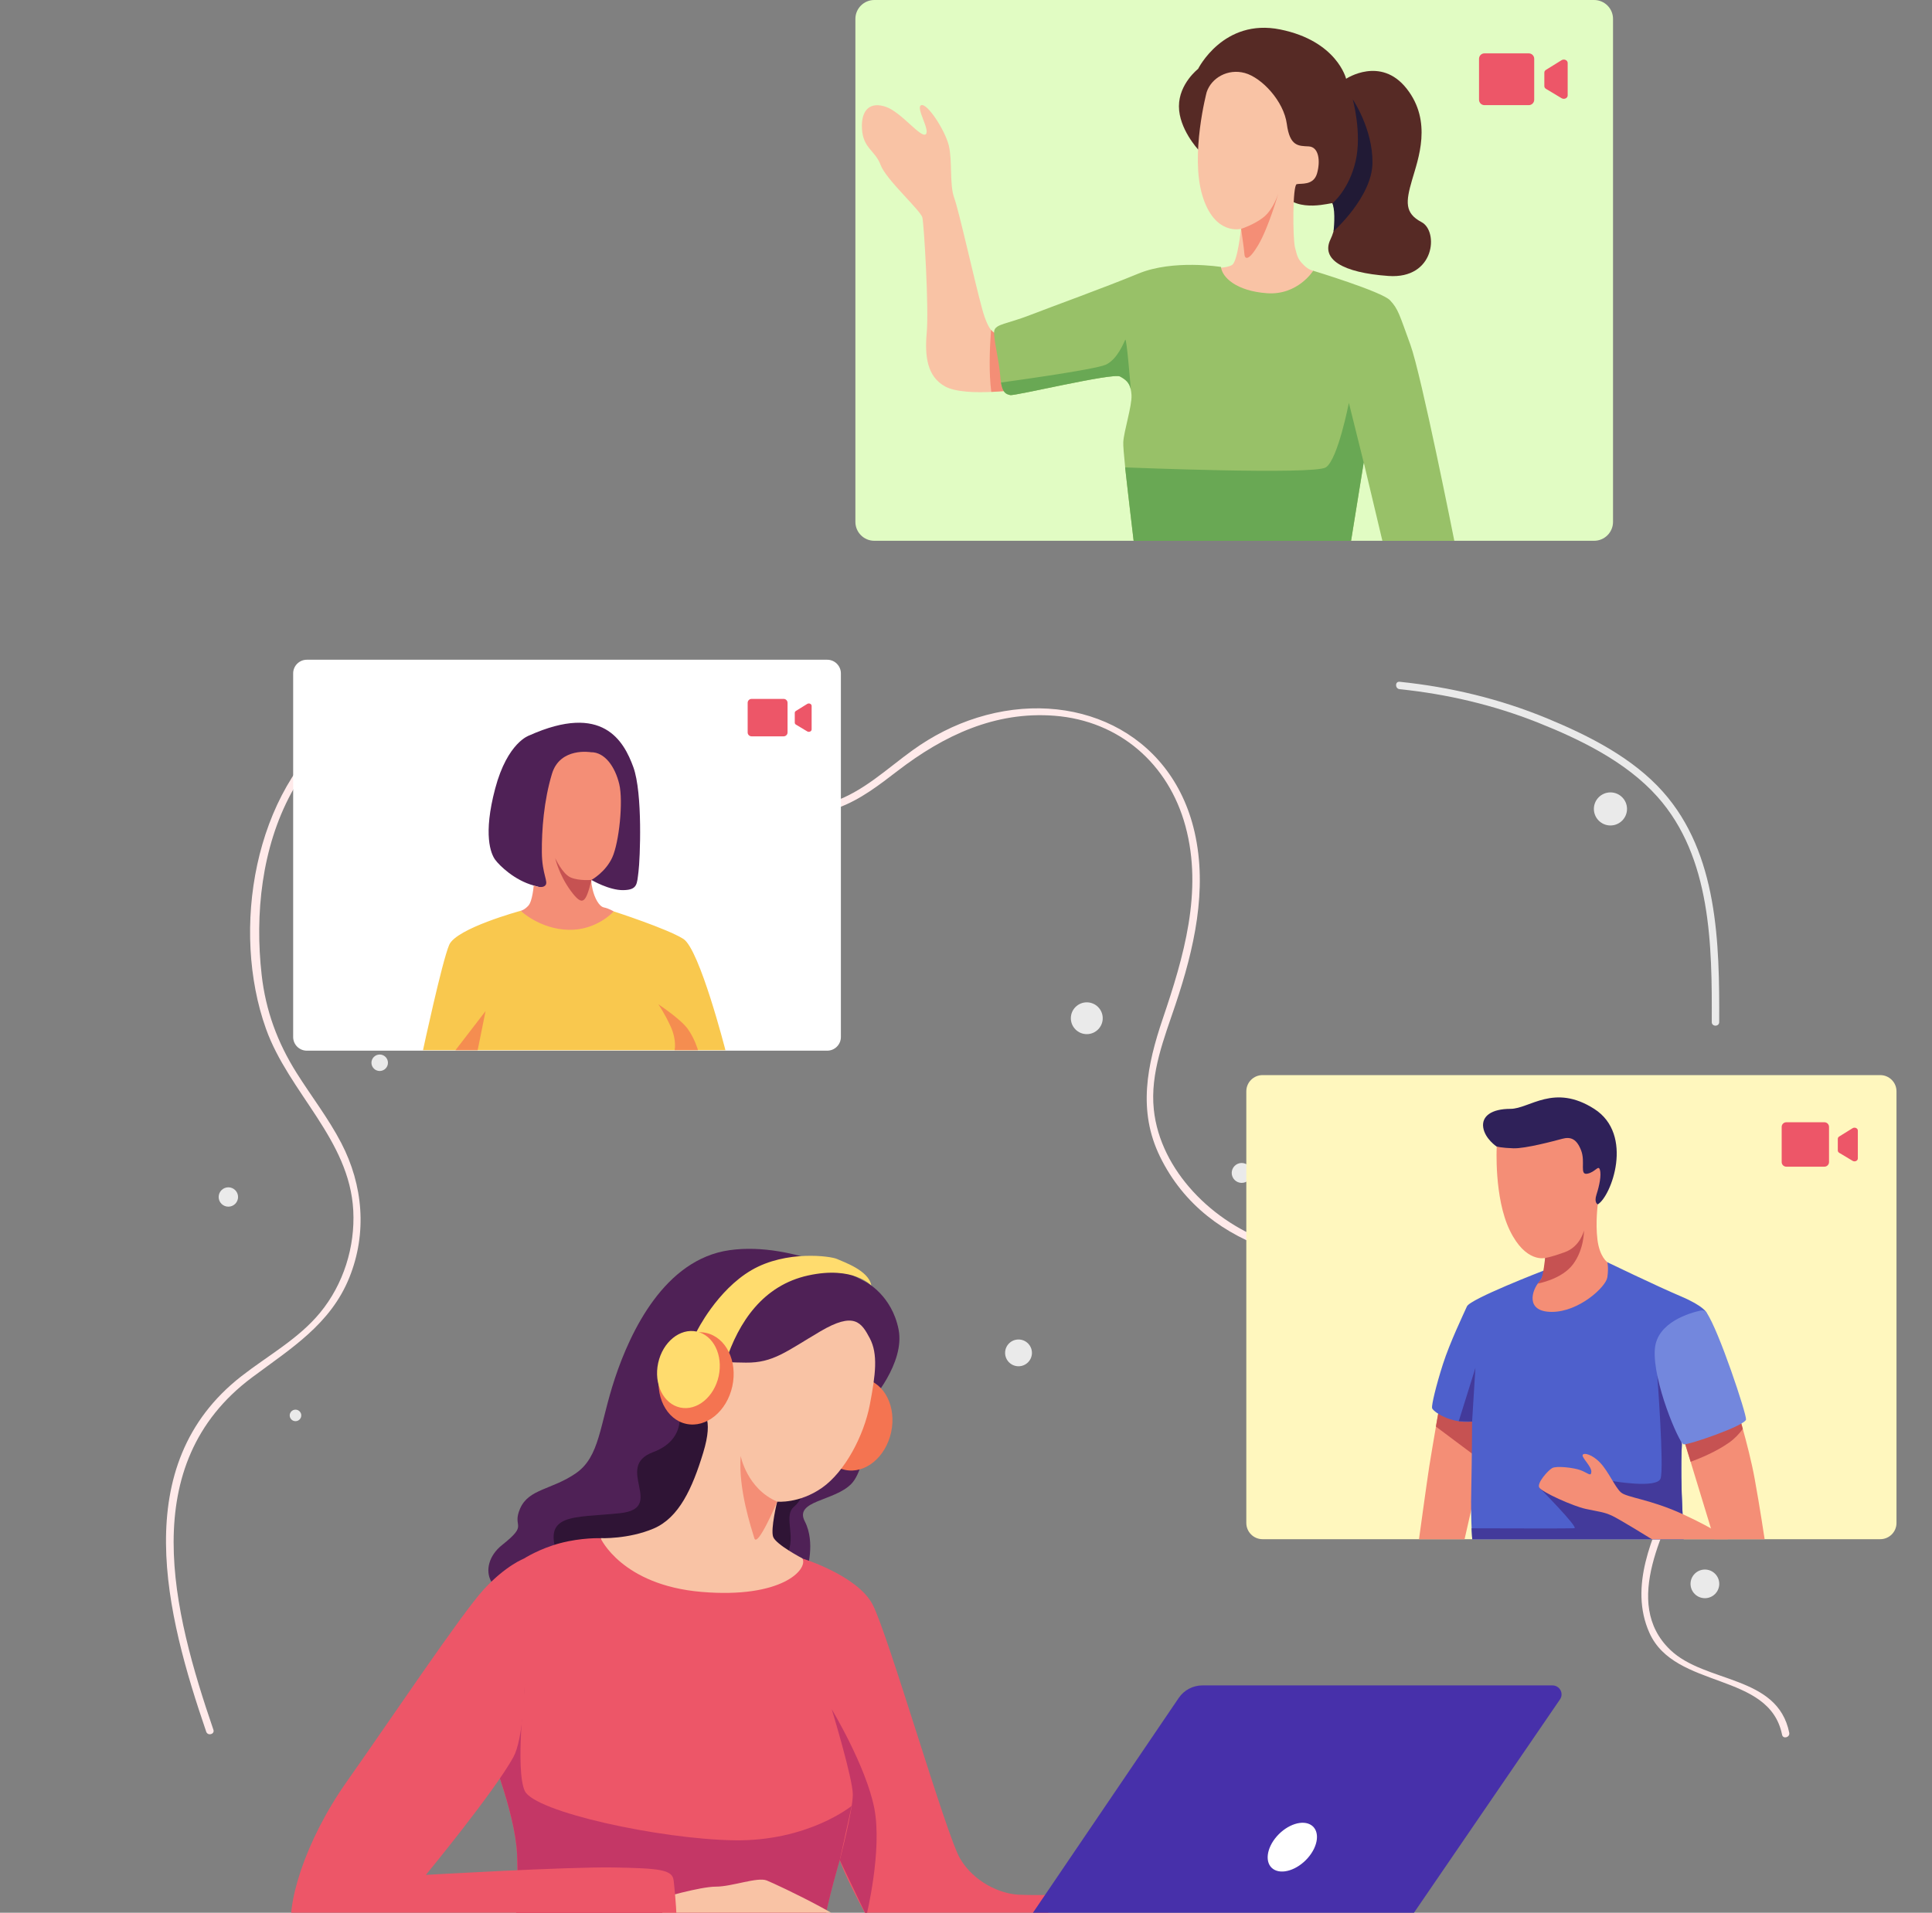 <svg width="308" height="305" viewBox="0 0 308 305" fill="none" xmlns="http://www.w3.org/2000/svg">
<rect x="0" y="0" width="308" height="305" fill="#808080" stroke="none"/>
<g clip-path="url(#clip0_2655_9262)">
<path d="M34.02 275.824C27.585 257.018 21.486 233.581 40.209 219.62C46.377 215.02 52.683 211.174 55.689 203.725C58.55 196.635 57.895 188.978 54.402 182.257C52.356 178.321 49.618 174.799 47.262 171.051C44.23 166.227 42.361 161.155 41.716 155.478C40.61 145.748 41.724 135.169 46.439 126.458C51.051 117.936 59.815 111.161 69.787 110.864C79.748 110.567 87.692 117.38 95.856 122.052C103.406 126.372 111.808 129.072 120.479 129.872C124.849 130.274 129.42 130.343 133.597 128.816C137.16 127.514 140.147 125.186 143.123 122.903C150.446 117.283 158.625 113.396 168.108 114.133C178.452 114.937 186.296 121.793 188.989 131.747C191.8 142.137 188.703 152.605 185.366 162.454C182.859 169.851 181.355 177.102 184.92 184.417C192.515 200.003 211.146 203.107 226.731 201.569C232.491 201.001 238.15 199.611 243.9 199.069C250.878 198.412 255.124 202.167 259.75 206.796C263.74 210.787 267.859 215.251 269.432 220.811C271.163 226.929 268.949 232.716 266.454 238.254C263.432 244.963 259.667 252.994 262.942 260.349C266.994 269.447 282.075 266.528 284.097 276.613C284.247 277.358 285.389 277.042 285.24 276.298C283.391 267.078 271.85 268.441 266.273 263.085C258.419 255.542 265.666 243.536 268.859 235.684C272.195 227.481 271.871 220.004 266.583 212.741C264.189 209.455 261.271 206.566 258.34 203.764C255.342 200.898 252.243 198.349 247.987 197.854C243.837 197.37 239.485 198.576 235.423 199.223C229.62 200.146 223.762 200.883 217.876 200.815C207.588 200.698 197.289 197.73 190.168 189.96C186.861 186.352 184.452 181.835 183.942 176.923C183.335 171.085 185.6 165.555 187.413 160.136C190.348 151.362 192.55 141.877 190.435 132.659C186.724 116.488 171.041 109.68 155.796 114.434C152.093 115.589 148.658 117.353 145.513 119.614C141.388 122.579 137.597 126.269 132.678 127.9C122.333 131.329 108.699 127.328 99.373 122.609C91.206 118.476 83.968 111.812 74.736 110.082C67.4 108.708 59.941 111.088 54.106 115.569C40.395 126.098 36.799 148.355 42.401 164.045C46.042 174.244 55.729 181.693 56.319 193.033C56.621 198.837 54.75 204.791 51.049 209.295C47.594 213.5 42.729 216.14 38.491 219.443C20.279 233.638 26.506 257.521 32.876 276.137C33.123 276.854 34.268 276.546 34.02 275.824Z" fill="#FFEAEA"/>
<path d="M223.128 109.896C230.669 110.674 238.055 112.399 245.104 115.196C251.946 117.911 259.273 121.49 264.23 127.052C272.837 136.709 272.937 150.792 272.89 162.979C272.888 163.74 274.072 163.741 274.075 162.979C274.123 150.465 273.911 136.114 265.068 126.217C260.246 120.819 253.336 117.332 246.742 114.594C239.188 111.459 231.257 109.552 223.128 108.715C222.37 108.636 222.376 109.819 223.128 109.896Z" fill="#EAEAEA"/>
<path d="M138.742 223.579C138.742 223.579 144.333 217.383 143.247 211.964C142.161 206.544 138.113 204.475 138.113 204.475C138.113 204.475 126.66 197.874 116.293 199.352C105.926 200.829 100.496 212.343 98.028 219.79C95.559 227.236 95.658 232.261 91.807 234.922C87.957 237.582 84.304 237.385 82.921 240.538C81.539 243.691 84.402 242.903 80.059 246.351C75.714 249.8 77.986 255.909 85.193 253.741C92.4 251.574 120.983 252.592 120.958 252.066C120.933 251.541 128.602 250.485 128.602 250.485C128.602 250.485 130.064 245.996 128.305 242.607C126.547 239.218 133.093 239.412 135.767 236.563C138.441 233.716 138.742 223.579 138.742 223.579Z" fill="#4F2156"/>
<path d="M107.888 223.427C107.888 223.427 110.403 229.208 104.084 231.572C97.765 233.937 106.322 240.506 98.818 241.294C91.315 242.082 86.181 241.162 89.077 248.52C91.973 255.877 122.646 251.41 125.015 248.52C127.385 245.63 124.665 241.876 126.595 240.244C128.525 238.611 130.048 234.552 123.256 228.288C116.466 222.025 107.888 223.427 107.888 223.427Z" fill="#2F1435"/>
<path d="M142.065 228.381C141.195 232.387 137.904 235.074 134.714 234.385C131.523 233.695 129.643 229.888 130.513 225.883C131.383 221.877 134.674 219.19 137.865 219.88C141.054 220.569 142.935 224.376 142.065 228.381Z" fill="#F47451"/>
<path d="M127.949 248.516C127.949 248.516 123.704 246.299 123.258 245.067C122.812 243.836 123.898 239.451 123.898 239.451C123.898 239.451 127.403 239.796 131.056 237.234C134.709 234.672 137.721 228.908 138.659 224.031C139.597 219.154 139.992 215.902 138.659 213.389C137.326 210.877 136.19 209.103 130.76 212.306C125.329 215.508 123.256 217.331 118.912 217.282C114.568 217.233 113.284 216.986 113.284 216.986C113.284 216.986 111.557 213.635 109.236 216.198C106.916 218.76 109.236 222.504 110.717 223.686C112.198 224.869 113.827 226.002 112.099 231.667C110.372 237.332 108.248 242.013 104.2 243.738C100.152 245.462 95.755 245.269 95.755 245.269C95.755 245.269 97.141 259.848 113.333 261.129C129.525 262.409 129.73 251.275 127.949 248.516Z" fill="#F9C3A5"/>
<path d="M169.895 302.122L159.556 312.772H143.965C143.965 312.772 141.855 312.464 138.104 305.473C134.352 298.481 133.863 296.605 133.863 296.605C133.863 296.605 132.077 302.517 131.193 307.444C130.308 312.371 130.008 314.995 130.008 314.995H81.431C81.431 314.995 82.814 303.4 82.418 295.62C82.07 288.699 77.734 278.183 76.787 275.945C76.66 275.669 76.597 275.519 76.597 275.519L83.54 248.521C83.54 248.521 85.972 246.945 89.329 246.062C92.686 245.171 95.743 245.274 95.743 245.274C95.743 245.274 99.107 252.762 111.84 253.842C124.572 254.922 128.822 250.295 127.937 248.521C127.937 248.521 136.626 251.186 139.09 255.813C141.554 260.44 150.804 292.53 153.047 296.346C155.282 300.153 159.492 301.99 162.391 302.124C165.291 302.256 169.895 302.122 169.895 302.122Z" fill="#ED5668"/>
<path d="M135.77 287.964L133.875 296.603C133.875 296.603 132.09 302.515 131.205 307.442C130.32 312.369 130.02 314.993 130.02 314.993H81.444C81.444 314.993 82.826 303.398 82.431 295.618C82.083 288.698 77.747 278.182 76.799 275.943C78.513 269.133 81.206 264.497 83.655 269.014C83.655 269.014 82.115 282.218 83.655 285.568C85.195 288.918 105.139 293.253 116.987 293.45C128.835 293.647 135.77 287.964 135.77 287.964Z" fill="#C43766"/>
<path d="M133.882 296.599C133.882 296.599 135.955 288.716 135.955 286.155C135.955 283.593 132.598 272.558 132.598 272.558C132.598 272.558 138.061 281.623 139.377 288.323C140.693 295.023 138.126 305.467 138.126 305.467L133.882 296.599Z" fill="#C43766"/>
<path d="M105.25 302.712C105.25 302.712 111.569 300.84 114.136 300.84C116.703 300.84 120.751 299.263 122.232 299.855C123.712 300.446 137.931 307.047 138.522 309.708C139.115 312.368 138.423 312.959 136.844 312.467C135.264 311.974 130.13 308.92 125.489 308.92C120.849 308.92 119.862 312.763 116.208 310.595C112.555 308.427 106.295 309.708 106.295 309.708L105.25 302.712Z" fill="#F9C3A5"/>
<path d="M83.559 248.515C83.559 248.515 84.876 274.66 81.848 280.177C78.821 285.694 67.894 298.964 67.894 298.964C67.894 298.964 90.669 297.651 97.843 297.781C105.018 297.913 107.19 298.11 107.387 299.818C107.584 301.526 108.572 310.722 107.123 311.445C105.676 312.168 88.266 315.353 69.605 314.992C50.944 314.631 47.785 313.055 46.601 308.62C45.416 304.187 48.477 293.742 55.29 284.085C62.102 274.429 73.588 257.285 77.126 253.442C80.664 249.599 83.559 248.515 83.559 248.515Z" fill="#ED5668"/>
<path d="M118.078 232.157C118.078 232.157 119.065 237.379 123.903 239.449C123.903 239.449 120.744 246.938 120.249 245.263C119.757 243.587 117.683 237.478 118.078 232.157Z" fill="#F48E76"/>
<path d="M111.062 212.323C111.062 212.323 114.285 205.748 119.814 202.529C125.343 199.31 132.452 200.296 133.439 200.756C134.426 201.216 138.511 202.57 138.904 204.98C138.904 204.98 136.006 201.807 128.832 203.383C121.657 204.96 117.754 210.782 115.67 217.186C113.587 223.589 109.674 214.69 111.062 212.323Z" fill="#FFDC6E"/>
<path d="M116.749 221.043C115.879 225.049 112.588 227.736 109.398 227.047C106.208 226.357 104.327 222.55 105.197 218.545C106.067 214.539 109.358 211.852 112.548 212.541C115.739 213.231 117.619 217.038 116.749 221.043Z" fill="#F47451"/>
<path d="M114.575 219.429C113.848 222.775 111.099 225.02 108.434 224.444C105.769 223.867 104.198 220.687 104.925 217.341C105.651 213.995 108.4 211.75 111.065 212.326C113.731 212.903 115.302 216.082 114.575 219.429Z" fill="#FFDC6E"/>
<path d="M247.487 268.752H191.69C190.176 268.752 188.761 269.501 187.912 270.752L159.581 312.508C158.936 313.459 159.629 314.734 160.791 314.734H217.991C218.471 314.734 218.919 314.497 219.19 314.101L248.694 270.982C249.344 270.032 248.652 268.752 247.487 268.752Z" fill="#4730AA"/>
<path d="M208.498 296.263C206.812 298.189 204.337 298.979 202.969 298.03C201.602 297.08 201.861 294.748 203.547 292.822C205.233 290.896 207.708 290.105 209.076 291.055C210.442 292.005 210.184 294.337 208.498 296.263Z" fill="white"/>
<path d="M36.405 189.326C35.552 189.326 34.858 190.019 34.858 190.87C34.858 191.721 35.552 192.413 36.405 192.413C37.258 192.413 37.952 191.721 37.952 190.87C37.952 190.019 37.258 189.326 36.405 189.326Z" fill="#EAEAEA"/>
<path d="M60.532 168.152C59.806 168.152 59.216 168.741 59.216 169.465C59.216 170.19 59.806 170.779 60.532 170.779C61.258 170.779 61.848 170.19 61.848 169.465C61.848 168.741 61.257 168.152 60.532 168.152Z" fill="#EAEAEA"/>
<path d="M47.107 224.78C46.599 224.78 46.185 225.193 46.185 225.699C46.185 226.206 46.599 226.619 47.107 226.619C47.615 226.619 48.029 226.206 48.029 225.699C48.029 225.193 47.615 224.78 47.107 224.78Z" fill="#EAEAEA"/>
<path d="M119.586 116.009C118.209 116.009 117.09 117.126 117.09 118.5C117.09 119.873 118.209 120.99 119.586 120.99C120.962 120.99 122.082 119.873 122.082 118.5C122.082 117.126 120.963 116.009 119.586 116.009Z" fill="#EAEAEA"/>
<path d="M173.256 159.83C171.855 159.83 170.715 160.967 170.715 162.366C170.715 163.764 171.855 164.902 173.256 164.902C174.657 164.902 175.797 163.764 175.797 162.366C175.797 160.967 174.658 159.83 173.256 159.83Z" fill="#EAEAEA"/>
<path d="M197.95 185.447C197.073 185.447 196.36 186.16 196.36 187.034C196.36 187.909 197.073 188.621 197.95 188.621C198.826 188.621 199.54 187.909 199.54 187.034C199.54 186.16 198.826 185.447 197.95 185.447Z" fill="#EAEAEA"/>
<path d="M256.738 126.354C255.282 126.354 254.096 127.536 254.096 128.99C254.096 130.444 255.282 131.627 256.738 131.627C258.195 131.627 259.38 130.444 259.38 128.99C259.38 127.536 258.194 126.354 256.738 126.354Z" fill="#EAEAEA"/>
<path d="M271.795 250.275C270.533 250.275 269.506 251.3 269.506 252.561C269.506 253.821 270.533 254.845 271.795 254.845C273.057 254.845 274.085 253.82 274.085 252.561C274.085 251.3 273.057 250.275 271.795 250.275Z" fill="#EAEAEA"/>
<path d="M162.373 213.592C161.194 213.592 160.234 214.549 160.234 215.726C160.234 216.903 161.194 217.861 162.373 217.861C163.552 217.861 164.512 216.903 164.512 215.726C164.511 214.55 163.552 213.592 162.373 213.592Z" fill="#EAEAEA"/>
<path d="M131.871 105.2H48.92C47.714 105.2 46.736 106.175 46.736 107.378V165.361C46.736 166.564 47.714 167.539 48.92 167.539H131.871C133.076 167.539 134.054 166.564 134.054 165.361V107.378C134.054 106.176 133.077 105.2 131.871 105.2Z" fill="white"/>
<path d="M84.387 117.267C84.387 117.267 80.907 118.34 78.945 125.729C76.984 133.116 78.249 136.148 78.945 137.095C79.642 138.042 82.046 140.379 85.083 141.2C88.12 142.02 87.804 142.337 88.5 141.2C89.196 140.063 94.29 140.316 94.29 140.316C94.29 140.316 97.106 141.983 99.383 141.939C101.661 141.895 101.534 140.947 101.788 138.99C102.041 137.032 102.484 126.486 100.965 122.319C99.446 118.151 96.092 112.026 84.387 117.267Z" fill="#4F2156"/>
<path d="M94.196 119.947C94.196 119.947 89.292 119.094 87.995 123.388C86.698 127.683 86.35 132.387 86.382 135.923C86.413 139.46 87.489 140.628 86.92 141.196C86.351 141.763 85.085 141.196 85.085 141.196C85.085 141.196 84.895 143.69 84.231 144.416C83.567 145.142 82.997 145.237 82.997 145.237C82.997 145.237 86.129 149.278 91.412 148.773C96.695 148.268 97.835 145.332 97.835 145.332C97.835 145.332 97.076 144.858 96.285 144.701C95.494 144.543 94.798 143.185 94.481 141.859C94.165 140.533 94.292 140.312 94.292 140.312C94.292 140.312 96.538 139.081 97.614 136.713C98.689 134.345 99.385 127.809 98.721 125.031C98.056 122.251 96.408 119.916 94.196 119.947Z" fill="#F48E76"/>
<path d="M94.301 140.306C94.301 140.306 92.346 140.496 90.998 139.927C89.65 139.359 88.511 136.833 88.511 136.833C88.511 136.833 89.084 139.472 90.998 142.061C92.912 144.651 93.383 143.968 94.301 140.306Z" fill="#C65252"/>
<path d="M83 145.235C83 145.235 72.75 148.014 71.611 150.665C70.472 153.317 67.435 167.462 67.435 167.462H115.649C115.649 167.462 111.537 151.359 108.942 149.718C106.348 148.076 97.838 145.329 97.838 145.329C97.838 145.329 95.148 148.391 90.593 148.266C86.037 148.139 83 145.235 83 145.235Z" fill="#F9C84E"/>
<g opacity="0.7">
<path d="M76.147 167.47L77.412 161.219L72.603 167.47H76.147Z" fill="#F47451"/>
</g>
<g opacity="0.7">
<path d="M107.543 167.463C107.543 167.463 107.922 165.884 106.911 163.675C105.898 161.464 104.949 160.138 104.949 160.138C104.949 160.138 108.493 162.475 109.631 164.053C110.77 165.631 111.276 167.463 111.276 167.463H107.543Z" fill="#F47451"/>
</g>
<path d="M124.929 117.415H119.816C119.472 117.415 119.192 117.137 119.192 116.793V112.068C119.192 111.725 119.471 111.446 119.816 111.446H124.929C125.273 111.446 125.552 111.724 125.552 112.068V116.793C125.552 117.136 125.273 117.415 124.929 117.415Z" fill="#ED5668"/>
<path d="M126.702 113.675V115.234C126.702 115.361 126.775 115.481 126.895 115.553L128.693 116.629C128.989 116.806 129.391 116.622 129.391 116.311V112.561C129.391 112.243 128.974 112.061 128.68 112.25L126.882 113.364C126.769 113.437 126.702 113.552 126.702 113.675Z" fill="#ED5668"/>
<path d="M299.747 171.434H201.28C199.849 171.434 198.688 172.592 198.688 174.02V242.849C198.688 244.277 199.848 245.436 201.28 245.436H299.747C301.178 245.436 302.339 244.278 302.339 242.849V174.02C302.339 172.592 301.178 171.434 299.747 171.434Z" fill="#FFF7BE"/>
<path d="M290.844 186.037H284.775C284.367 186.037 284.035 185.707 284.035 185.299V179.691C284.035 179.284 284.366 178.953 284.775 178.953H290.844C291.253 178.953 291.584 179.283 291.584 179.691V185.299C291.584 185.706 291.253 186.037 290.844 186.037Z" fill="#ED5668"/>
<path d="M292.983 181.599V183.45C292.983 183.601 293.069 183.743 293.212 183.829L295.346 185.106C295.697 185.316 296.176 185.098 296.176 184.728V180.278C296.176 179.9 295.681 179.684 295.331 179.908L293.197 181.23C293.062 181.317 292.983 181.454 292.983 181.599Z" fill="#ED5668"/>
<path d="M236.806 230.841L236.31 233.009L233.48 245.449H226.216C226.216 245.449 227.45 236.453 227.847 233.873C228.064 232.488 228.532 229.744 228.92 227.477C229.262 225.516 229.542 223.924 229.542 223.924C229.542 223.924 235.003 221.487 237.419 225.102C239.844 228.717 236.806 230.841 236.806 230.841Z" fill="#F48E76"/>
<path d="M236.799 230.841L236.303 233.009L228.912 227.477C229.255 225.516 229.534 223.924 229.534 223.924C229.534 223.924 234.996 221.487 237.412 225.102C239.837 228.717 236.799 230.841 236.799 230.841Z" fill="#C65252"/>
<path d="M268.126 230.264C267.775 237.334 268.568 245.457 268.406 245.457C268.181 245.457 234.715 245.457 234.715 245.457C234.715 245.457 234.652 244.881 234.607 243.712C234.543 242.399 234.489 240.329 234.553 237.478C234.661 232.082 234.679 226.684 234.679 226.684C231.227 227.062 228.37 225.038 228.297 224.507C228.225 223.985 228.901 221.062 230.028 217.536C231.154 214.02 233.326 209.522 233.858 208.316C234.381 207.121 246.044 202.622 246.044 202.622C246.044 202.622 246.323 206.292 246.927 207.642C247.522 208.991 256.238 201.273 256.238 201.273C256.238 201.273 264.232 205.132 267.955 206.706C271.668 208.28 272.065 209.323 272.065 209.323C274.038 214.333 271.109 216.456 269.082 223.364C268.533 225.218 268.253 227.673 268.126 230.264Z" fill="#4E60CC"/>
<path d="M238.599 182.831C238.599 182.831 236.739 181.595 236.458 179.796C236.176 177.997 237.753 176.816 240.795 176.816C243.837 176.816 247.724 172.712 254.146 176.816C260.567 180.92 256.849 190.814 254.709 192.051C252.569 193.287 238.599 182.831 238.599 182.831Z" fill="#2F2159"/>
<path d="M238.61 182.825C238.61 182.825 238.159 190.977 240.695 196.205C243.229 201.433 246.328 200.59 246.328 200.59C246.328 200.59 246.497 203.177 245.371 204.413C244.245 205.65 243.061 209.192 247.398 209.192C251.736 209.192 256.017 205.201 256.243 203.683C256.468 202.165 256.243 201.265 256.243 201.265C256.243 201.265 255.003 200.421 254.665 197.667C254.327 194.913 254.721 192.045 254.721 192.045C254.721 192.045 254.073 191.821 254.524 190.443C254.974 189.065 255.313 187.379 255.059 186.536C254.806 185.692 254.355 186.901 253.06 187.154C251.765 187.406 252.778 185.327 252.074 183.471C251.369 181.616 250.412 181.222 249.06 181.588C247.708 181.953 243.173 183.162 241.286 183.105C239.398 183.05 238.61 182.825 238.61 182.825Z" fill="#F48E76"/>
<path d="M252.519 196.2C252.519 196.2 251.956 198.787 249.421 199.686C246.887 200.586 246.323 200.586 246.323 200.586C246.323 200.586 246.018 203.495 245.692 203.951C245.366 204.408 245.149 204.674 245.149 204.674C245.149 204.674 248.971 204.015 250.774 201.597C252.576 199.18 252.519 196.2 252.519 196.2Z" fill="#C65252"/>
<path d="M234.684 226.674L235.21 218.129L232.555 226.616L234.684 226.674Z" fill="#433A9B"/>
<path d="M268.401 245.445C268.176 245.445 234.711 245.445 234.711 245.445C234.711 245.445 234.647 244.869 234.603 243.7C240.308 243.718 250.438 243.745 250.979 243.691C251.727 243.61 245.382 237.206 245.382 237.206L257.099 236.171C257.099 236.171 264.12 237.395 264.724 235.775C265.319 234.156 264.201 219.297 264.201 219.297L268.121 230.253C267.771 237.322 268.564 245.445 268.401 245.445Z" fill="#433A9B"/>
<path d="M281.319 245.446H273.288L269.52 233.096L268.402 229.444L277.343 226.108C277.343 226.108 277.55 226.782 277.839 227.852C278.38 229.804 279.236 233.051 279.74 235.858C280.534 240.201 281.319 245.446 281.319 245.446Z" fill="#F48E76"/>
<path d="M277.84 227.852C277.272 228.626 276.56 229.39 275.685 230.011C273.648 231.459 271.08 232.521 269.52 233.096L268.402 229.444L277.343 226.108C277.343 226.108 277.551 226.781 277.84 227.852Z" fill="#C65252"/>
<path d="M272.062 209.313C271.861 209.026 271.514 208.893 271.171 208.967C269.499 209.325 264.167 210.799 263.819 215.093C263.406 220.191 267.687 230.16 268.401 230.31C269.114 230.46 278.278 227.311 278.353 226.337C278.422 225.43 274.008 212.104 272.062 209.313Z" fill="#7387DD"/>
<path d="M275.472 245.443C275.472 245.443 273.744 243.986 268.411 241.512C263.078 239.038 259.323 238.814 258.385 237.952C257.446 237.09 256.469 234.729 255.155 233.305C253.841 231.88 252.414 231.58 252.301 232.03C252.188 232.48 253.728 233.829 253.691 234.691C253.653 235.554 253.09 234.841 251.963 234.429C250.837 234.018 248.132 233.717 247.457 234.092C246.78 234.467 244.978 236.491 245.391 237.202C245.804 237.914 250.724 240.163 252.827 240.613C254.93 241.062 255.681 241.1 256.92 241.662C258.159 242.224 263.342 245.444 263.342 245.444H275.472V245.443Z" fill="#F48E76"/>
</g>
<path d="M254.129 -6.10352e-05H139.387C137.72 -6.10352e-05 136.367 1.349 136.367 3.014V83.219C136.367 84.883 137.719 86.233 139.387 86.233H254.129C255.797 86.233 257.149 84.884 257.149 83.219V3.013C257.149 1.349 255.798 -6.10352e-05 254.129 -6.10352e-05Z" fill="#E1FCC3"/>
<path d="M243.722 16.765H236.649C236.173 16.765 235.787 16.38 235.787 15.905V9.371C235.787 8.896 236.172 8.51 236.649 8.51H243.722C244.197 8.51 244.584 8.895 244.584 9.371V15.905C244.583 16.38 244.197 16.765 243.722 16.765Z" fill="#ED5668"/>
<path d="M246.199 11.576V13.733C246.199 13.909 246.299 14.074 246.466 14.174L248.953 15.663C249.362 15.907 249.919 15.653 249.919 15.222V10.036C249.919 9.596 249.342 9.344 248.935 9.605L246.448 11.146C246.292 11.248 246.199 11.406 246.199 11.576Z" fill="#ED5668"/>
<path d="M190.999 23.827C190.999 23.827 187.946 20.553 187.946 16.95C187.946 13.346 190.999 10.988 190.999 10.988C190.999 10.988 195.035 2.865 204.094 4.699C213.153 6.534 214.598 12.56 214.598 12.56C214.598 12.56 220.112 8.883 224.246 14.128C228.382 19.374 226.085 25.334 225.1 28.741C224.115 32.148 223.892 33.982 226.629 35.423C229.367 36.864 228.776 44.529 221.358 44.005C213.94 43.482 210.593 41.319 212.102 38.175C213.612 35.031 212.431 32.607 212.431 32.41C212.431 32.214 206.851 34.1 204.554 30.865C202.256 27.628 190.999 23.827 190.999 23.827Z" fill="#562A25"/>
<path d="M192.366 14.699C192.366 14.699 189.74 24.613 191.666 31.12C193.591 37.628 197.837 36.492 197.837 36.492C197.837 36.492 197.311 41.64 196.436 42.232C195.561 42.824 193.504 42.693 193.504 42.693C193.504 42.693 192.367 46.624 195.78 47.978C199.194 49.333 198.055 50.818 202.912 50.075C207.769 49.332 209.608 47.978 209.608 47.978C209.608 47.978 211.052 45.62 211.008 44.965C210.965 44.31 209.345 43.17 209.345 43.17C209.345 43.17 208.646 43.081 207.814 42.232C206.983 41.383 206.851 41.077 206.457 39.505C206.063 37.932 206.063 29.547 206.719 29.372C207.376 29.198 209.389 29.634 209.958 27.669C210.527 25.703 210.265 23.434 208.646 23.346C207.026 23.259 205.626 23.389 205.145 19.765C204.663 16.14 201.162 12.383 198.449 11.642C195.736 10.9 193.11 12.428 192.366 14.699Z" fill="#F9C3A5"/>
<path d="M160.701 62.295C160.701 62.295 159.577 62.431 158.034 62.494C155.671 62.609 152.331 62.557 150.629 61.603C147.835 60.03 147.395 56.886 147.741 53.039C148.098 49.192 147.31 35.829 147.047 34.696C146.785 33.564 141.271 28.669 140.389 26.31C139.517 23.952 137.596 23.689 137.417 20.545C137.239 17.401 138.814 16.174 141.272 17.054C143.719 17.924 146.786 22.033 147.573 21.415C148.361 20.807 145.904 17.117 146.87 16.772C147.836 16.436 150.63 20.723 151.249 23.166C151.859 25.608 151.333 29.371 152.121 31.552C152.909 33.731 155.272 44.475 156.584 49.286C157.078 51.079 157.561 52.075 157.991 52.609C158.726 53.499 159.315 53.123 159.577 53.123C159.997 53.124 162.097 60.555 160.701 62.295Z" fill="#F9C3A5"/>
<path d="M160.701 62.293C160.701 62.293 159.576 62.429 158.033 62.492C157.624 59.41 157.771 55.574 157.991 52.607C158.725 53.498 159.314 53.121 159.576 53.121C159.996 53.122 162.097 60.553 160.701 62.293Z" fill="#F48E76"/>
<path d="M231.849 86.242H220.381L217.409 73.747L215.392 86.242H180.733L180.691 85.917C180.67 85.77 180.648 85.582 180.628 85.361C180.397 83.475 179.84 78.915 179.462 75.309L179.378 74.534C179.179 72.584 179.042 71.033 179.074 70.519C179.157 68.769 180.471 64.754 180.386 63.014C180.365 62.647 180.323 62.333 180.26 62.061C180.018 61.002 179.44 60.52 178.548 60.037C177.403 59.418 161.744 63.182 161.039 63.004C160.43 62.846 159.842 62.71 159.569 61.002C159.527 60.729 159.485 60.404 159.464 60.037C159.285 57.417 158.33 53.916 158.497 52.784C158.676 51.653 160.598 51.653 164.19 50.248C167.783 48.854 176.006 45.888 181.52 43.613C187.034 41.339 194.648 42.565 194.648 42.565C194.827 44.222 197.096 46.412 202 46.758C206.905 47.103 209.351 43.172 209.351 43.172C209.351 43.172 220.295 46.495 221.607 47.889C222.92 49.294 223.089 50.164 224.843 54.964C226.598 59.776 231.849 86.242 231.849 86.242Z" fill="#98C168"/>
<path d="M217.4 73.743L215.383 86.237H180.724L180.682 85.912L180.619 85.356L179.453 75.304L179.369 74.529C179.369 74.529 209.428 75.755 211.361 74.529C213.283 73.303 215.037 64.236 215.037 64.236L217.4 73.743Z" fill="#69A854"/>
<path d="M180.272 62.054C180.03 60.995 179.452 60.513 178.56 60.031C177.415 59.411 161.755 63.175 161.051 62.997C160.442 62.839 159.854 62.703 159.581 60.995C159.581 60.995 174.443 58.982 176.281 58.155C178.119 57.327 179.169 54.612 179.39 54.172C179.599 53.764 180.198 61.152 180.272 62.054Z" fill="#69A854"/>
<path d="M197.858 36.491C197.858 36.491 200.08 35.782 201.556 34.537C203.033 33.293 203.789 30.862 203.789 30.862C203.789 30.862 202.234 36.273 200.616 39.024C198.997 41.775 198.429 41.295 198.384 40.509C198.339 39.722 197.858 36.491 197.858 36.491Z" fill="#F48E76"/>
<path d="M212.432 32.407C212.432 32.407 215.058 30.244 216.108 25.725C217.158 21.205 215.649 15.833 215.649 15.833C215.649 15.833 218.866 20.55 218.799 25.987C218.734 31.424 212.593 36.88 212.593 36.88C212.593 36.88 212.957 33.848 212.432 32.407Z" fill="#211A35"/>
<defs>
<clipPath id="clip0_2655_9262">
<rect width="307.8" height="264.943" fill="white" transform="translate(0 46.756)"/>
</clipPath>
</defs>
</svg>
